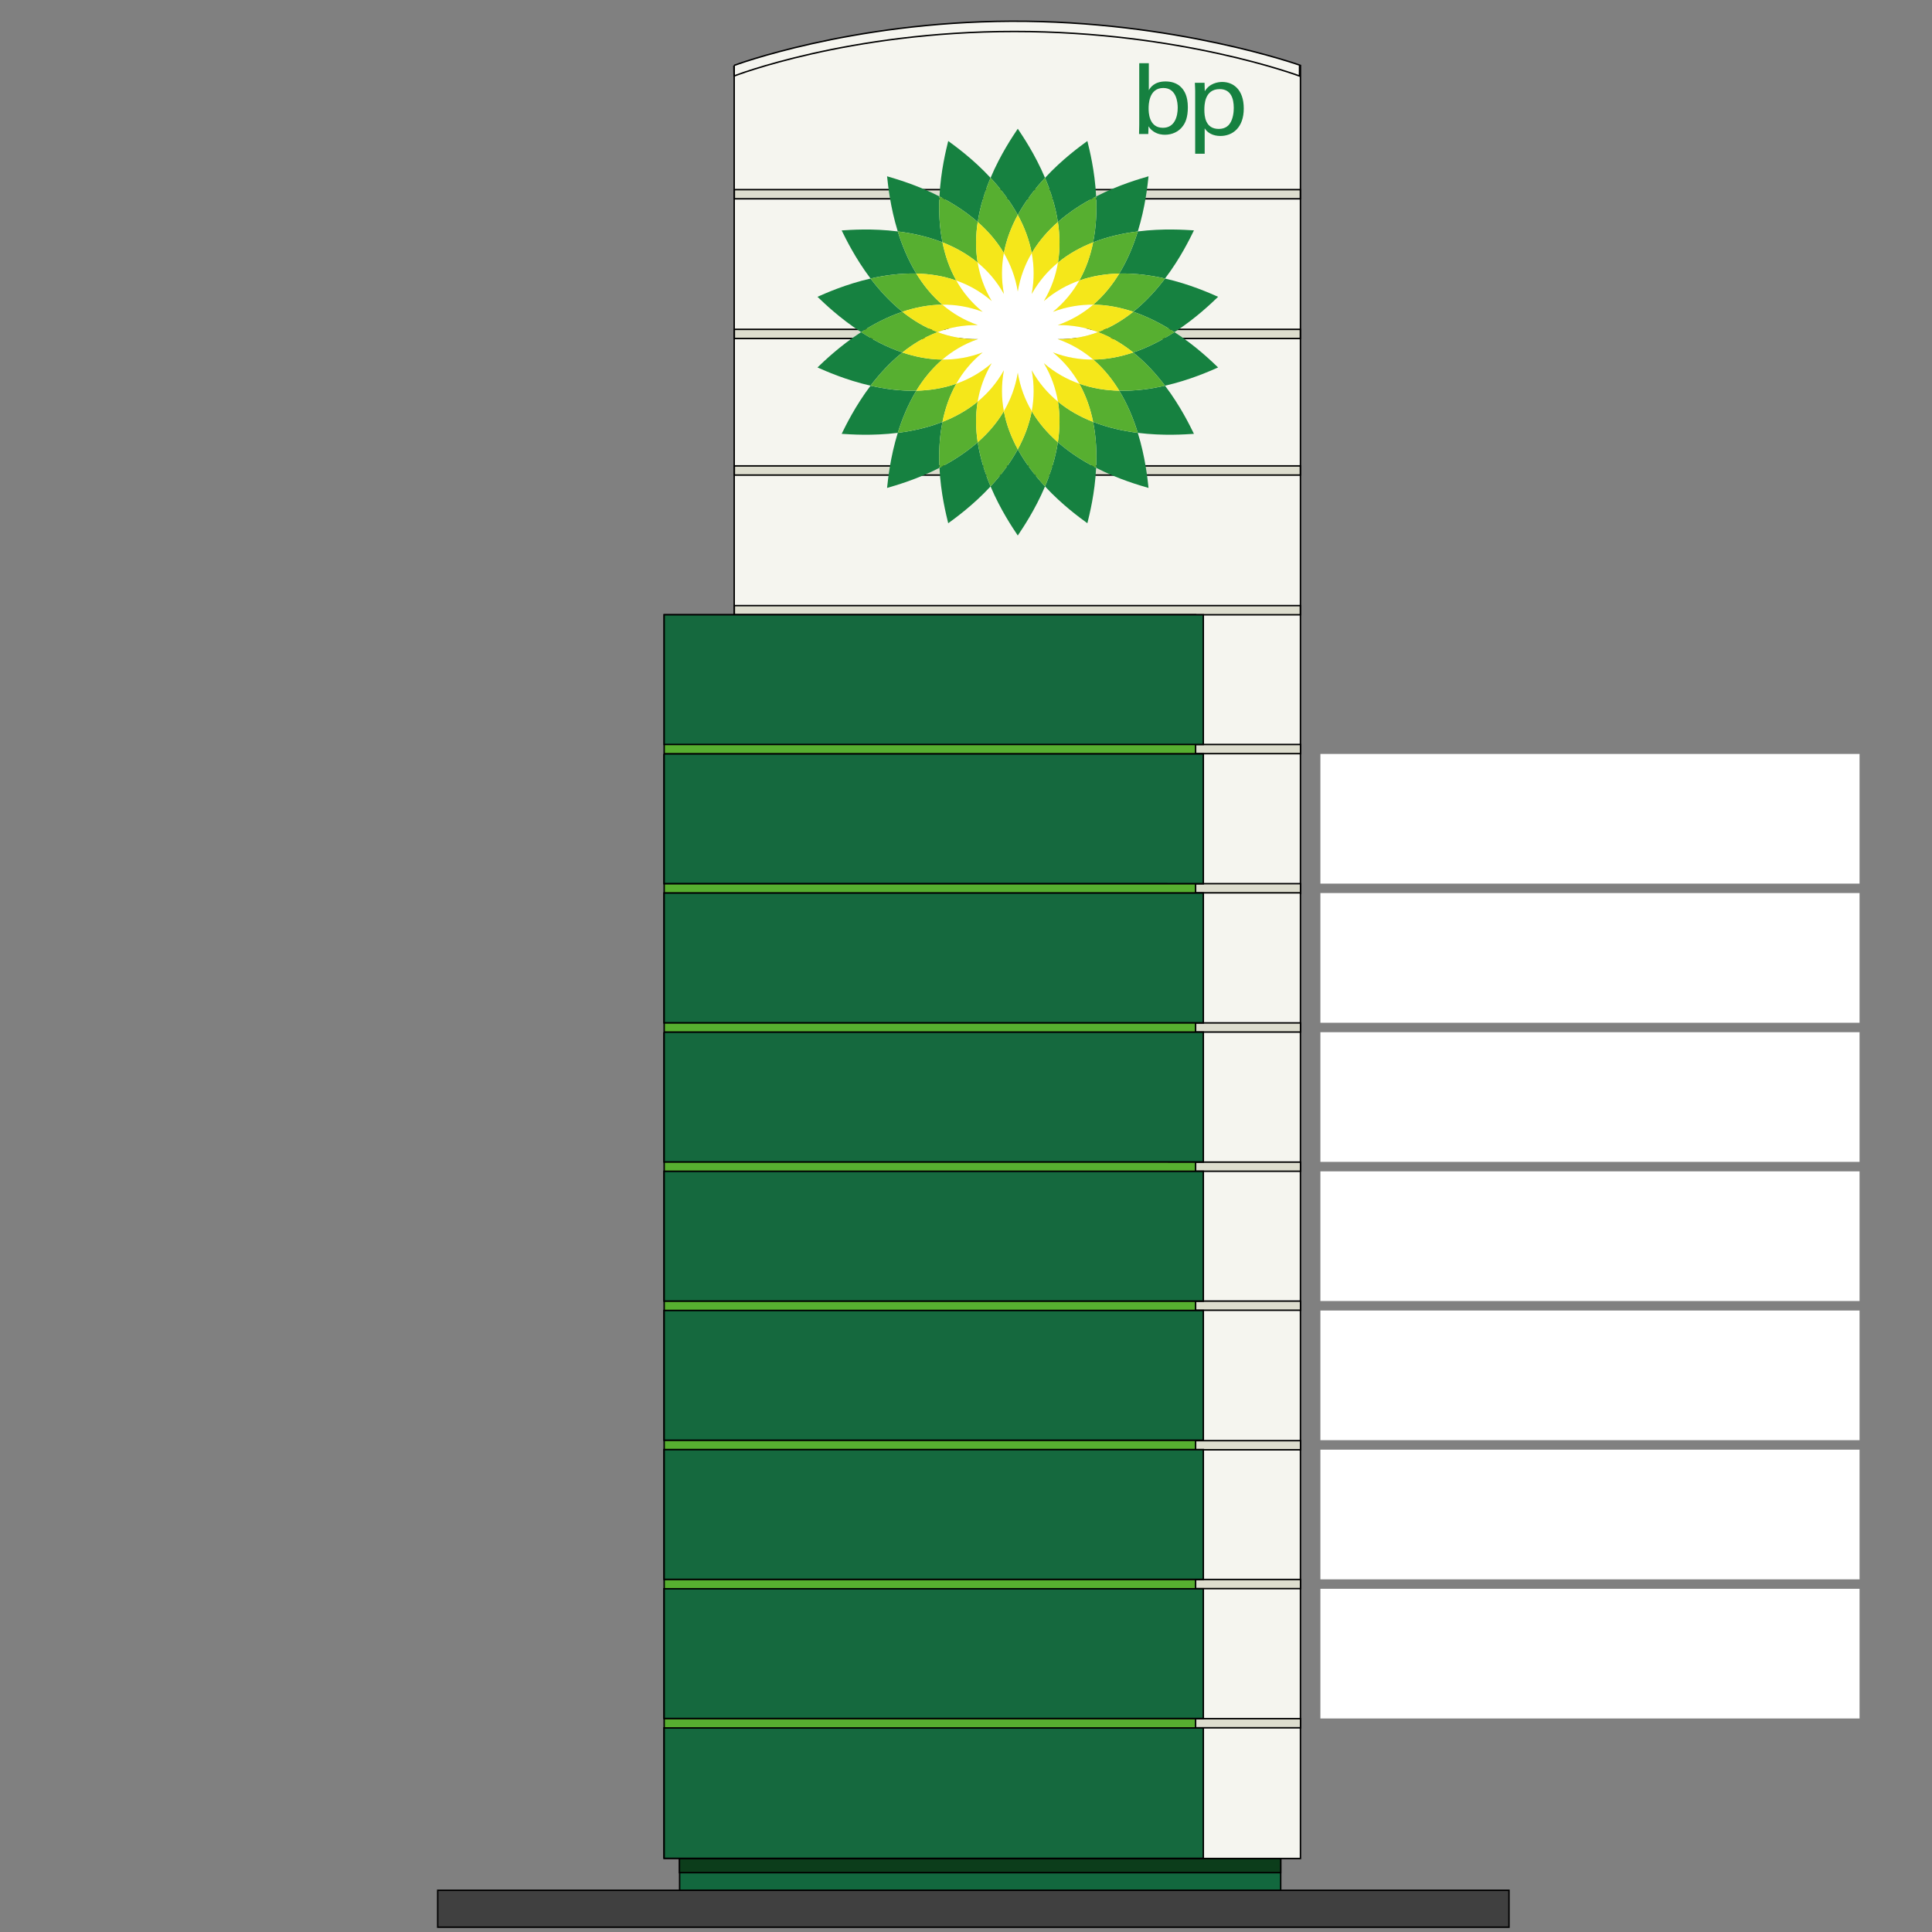 <?xml version="1.0" encoding="iso-8859-1"?>
<!-- Generator: Adobe Illustrator 9.0.2, SVG Export Plug-In  -->
<!DOCTYPE svg PUBLIC "-//W3C//DTD SVG 20000303 Stylable//EN"   "http://www.w3.org/TR/2000/03/WD-SVG-20000303/DTD/svg-20000303-stylable.dtd">
<svg  width="400pt" height="400pt" viewBox="0 0 400 400" xml:space="preserve">
	<rect x="0" y="0" width="400" height="400" fill="#808080" stroke="none"/>
	<g id="base_mid" style="fill-rule:nonzero;clip-rule:nonzero;fill:#DDDDCE;stroke:#000000;stroke-width:0.305;stroke-miterlimit:4;">
		<g>
			<path style="fill:#F5F5EF;stroke-width:0.3;" d="M152.005,13.538c0,0,24.005-8.991,57.238-9.143c34.023-0.155,60.004,9.143,60.004,9.143v371.236H152.014l-0.009-371.236z"/>
			<g>
				<path style="fill:#12683E;stroke-width:0.3;" d="M265.155,391.391v-6.538H140.712v6.538h124.443z"/>
				<path style="fill:#0C3D1B;stroke-width:0.3;" d="M265.155,387.714v-2.928H140.676v2.928h124.479z"/>
			</g>
			<g>
				<path style="fill:none;stroke-width:0.3;" d="M269.058,13.595l-0.008,2.139c0,0-24.594-9.218-59.021-9.218c-34.426,0-58.044,9.218-58.044,9.218l-0.036-2.139"/>
			</g>
			<g>
				<path d="M269.265,213.677v-1.895H148.763v1.895h120.501z"/>
			</g>
			<g>
				<path d="M269.265,242.494V240.6H148.763v1.894h120.501z"/>
			</g>
			<g>
				<path d="M269.265,271.272v-1.895H148.763v1.895h120.501z"/>
			</g>
			<g>
				<path d="M269.265,300.165v-1.894H148.763v1.894h120.501z"/>
			</g>
			<g>
				<path d="M269.265,328.906v-1.895H148.763v1.895h120.501z"/>
			</g>
			<g>
				<path d="M269.265,357.723v-1.895H148.763v1.895h120.501z"/>
			</g>
			<g>
				<path d="M269.265,184.848v-1.894H148.763v1.894h120.501z"/>
			</g>
			<g>
				<path d="M269.265,156.032v-1.894H148.763v1.894h120.501z"/>
			</g>
			<g>
				<path d="M269.228,127.282v-1.895H152.033v1.895h117.195z"/>
			</g>
			<g>
				<path d="M269.228,98.357v-1.895H152.033v1.895h117.195z"/>
			</g>
			<g>
				<path d="M269.228,70.082v-1.894H152.033v1.894h117.195z"/>
			</g>
			<g>
				<path d="M269.228,41.157v-1.895H152.033v1.895h117.195z"/>
			</g>
			<path style="fill:#404040;stroke-width:0.3;" d="M312.419,399.003H90.625v-7.638h221.793v7.638z"/>
			<path style="fill:#57AF30;stroke-width:0.3;" d="M247.534,384.601H137.506V127.291h110.028v257.311z"/>
			<g>
				<g>
					<path style="fill:#168140;stroke:none;" d="M243.833,22.339c0,1.733-0.609,4.121-3.062,4.121c-2.963,0-2.963-3.317-2.963-4.014c0-0.679,0-4.23,3.043-4.23c2.771,0,2.982,3.065,2.982,4.123z M237.851,13.084h-1.984v12.763l-0.041,1.902h1.916l0.047-1.605
						c0.211,0.316,0.441,0.677,1.035,1.078c0.906,0.613,1.859,0.678,2.365,0.678c1.459,0,2.875-0.615,3.723-1.821c0.529-0.698,1.018-1.817,1.018-3.863c0-2.328-0.723-3.386-1.248-3.999c-0.975-1.099-2.307-1.354-3.363-1.354c-2.408,0-3.189,1.334-3.467,1.816v-5.595
						z"/>
					<path style="fill:#168140;stroke:none;" d="M249.351,22.762c0-0.95,0-4.313,3.168-4.313c2.348,0,2.92,1.988,2.92,3.891c0,0.762-0.107,2.283-0.865,3.319c-0.678,0.932-1.736,1.034-2.246,1.034c-2.783,0-2.977-2.642-2.977-3.931z M247.448,31.83h1.969v-5.261
						c0.566,0.929,1.711,1.583,3.252,1.583c2.537,0,4.84-1.731,4.84-5.687c0-3.931-2.178-5.496-4.459-5.496c-0.867,0-2.623,0.256-3.615,1.924l-0.045-1.753h-2.006c0.043,1.014,0.064,1.269,0.064,1.733V31.83z"/>
				</g>
				<g>
					<path style="fill-rule:evenodd;clip-rule:evenodd;fill:#FFFFFF;stroke:none;" d="M207.849,60.868c-1.482-2.649-3.346-4.783-5.438-6.502c0.443,2.668,1.361,5.346,2.91,7.958c-2.305-1.981-4.779-3.353-7.328-4.243c1.316,2.354,3.104,4.558,5.461,6.483c-2.848-1.078-5.648-1.518-8.348-1.485
						c2.05,1.758,4.473,3.219,7.34,4.226c-3.039-0.038-5.813,0.504-8.347,1.458c2.534,0.954,5.308,1.496,8.347,1.46c-2.867,1.005-5.291,2.468-7.34,4.225c2.7,0.03,5.5-0.408,8.348-1.482c-2.357,1.922-4.145,4.13-5.461,6.48c2.549-0.893,5.023-2.266,7.328-4.244
						c-1.549,2.613-2.467,5.294-2.91,7.96c2.092-1.721,3.955-3.849,5.438-6.502c-0.562,2.987-0.504,5.82-0.012,8.476c1.375-2.329,2.396-4.972,2.885-7.966c0.498,2.994,1.512,5.637,2.889,7.966c0.502-2.655,0.551-5.488-0.008-8.476
						c1.484,2.653,3.344,4.781,5.438,6.502c-0.441-2.666-1.363-5.347-2.912-7.96c2.299,1.979,4.783,3.352,7.33,4.244c-1.324-2.351-3.107-4.559-5.455-6.48c2.844,1.074,5.641,1.513,8.342,1.482c-2.057-1.757-4.479-3.22-7.346-4.231
						c3.039,0.043,5.816-0.499,8.344-1.453c-2.527-0.954-5.305-1.496-8.344-1.458c2.867-1.007,5.289-2.468,7.346-4.226c-2.701-0.032-5.498,0.407-8.346,1.485c2.352-1.926,4.135-4.129,5.459-6.483c-2.547,0.898-5.031,2.262-7.33,4.245
						c1.549-2.614,2.471-5.292,2.912-7.96c-2.094,1.719-3.953,3.853-5.438,6.502c0.559-2.988,0.51-5.819,0.008-8.473c-1.377,2.321-2.391,4.967-2.889,7.964c-0.488-2.997-1.51-5.643-2.885-7.964c-0.492,2.653-0.551,5.484,0.012,8.473z"/>
					<g>
						<path style="fill-rule:evenodd;clip-rule:evenodd;fill:#168140;stroke:none;" d="M216.36,36.821c-2.076-4.908-4.631-8.652-5.639-10.166c-1.012,1.514-3.561,5.258-5.635,10.166c2.035,2.186,4.037,4.756,5.635,7.679c1.596-2.923,3.611-5.493,5.639-7.679z"/>
						<path style="fill-rule:evenodd;clip-rule:evenodd;fill:#168140;stroke:none;" d="M205.087,100.709c2.074,4.905,4.623,8.647,5.635,10.163c1.008-1.516,3.562-5.258,5.639-10.163c-2.027-2.188-4.043-4.762-5.639-7.685c-1.598,2.923-3.6,5.496-5.635,7.685z"/>
						<path style="fill-rule:evenodd;clip-rule:evenodd;fill:#168140;stroke:none;" d="M205.087,36.821c-3.619-3.906-7.301-6.55-8.767-7.628c-0.43,1.768-1.546,6.159-1.812,11.479c2.648,1.362,5.421,3.095,7.917,5.292c0.506-3.292,1.506-6.399,2.662-9.143z"/>
						<path style="fill-rule:evenodd;clip-rule:evenodd;fill:#168140;stroke:none;" d="M216.36,100.709c3.619,3.901,7.299,6.547,8.768,7.621c0.43-1.767,1.551-6.152,1.814-11.473c-2.654-1.359-5.422-3.104-7.92-5.293c-0.498,3.288-1.506,6.394-2.662,9.145z"/>
						<path style="fill-rule:evenodd;clip-rule:evenodd;fill:#168140;stroke:none;" d="M194.507,40.671c-4.741-2.425-9.101-3.653-10.849-4.171c0.197,1.813,0.647,6.323,2.217,11.416c2.957,0.363,6.152,1.049,9.254,2.258c-0.657-3.258-0.774-6.527-0.622-9.503z"/>
						<path style="fill-rule:evenodd;clip-rule:evenodd;fill:#168140;stroke:none;" d="M226.942,96.858c4.736,2.43,9.102,3.652,10.85,4.164c-0.197-1.808-0.652-6.319-2.221-11.404c-2.959-0.368-6.15-1.056-9.252-2.268c0.652,3.266,0.773,6.528,0.623,9.508z"/>
						<path style="fill-rule:evenodd;clip-rule:evenodd;fill:#168140;stroke:none;" d="M189.712,56.634c-1.729-2.845-2.956-5.876-3.837-8.718c-5.284-0.663-9.8-0.328-11.618-0.208c0.805,1.63,2.776,5.71,5.982,9.96c2.909-0.667,6.148-1.111,9.473-1.034z"/>
						<path style="fill-rule:evenodd;clip-rule:evenodd;fill:#168140;stroke:none;" d="M231.731,80.895c1.736,2.845,2.971,5.879,3.84,8.723c5.287,0.655,9.803,0.317,11.623,0.204c-0.809-1.638-2.771-5.716-5.988-9.969c-2.902,0.673-6.141,1.117-9.475,1.042z"/>
						<path style="fill-rule:evenodd;clip-rule:evenodd;fill:#168140;stroke:none;" d="M180.24,57.668c-5.19,1.187-9.318,3.05-10.989,3.783c1.319,1.255,4.565,4.416,9.036,7.311c2.497-1.612,5.39-3.148,8.547-4.214c-2.597-2.078-4.79-4.506-6.594-6.88z"/>
						<path style="fill-rule:evenodd;clip-rule:evenodd;fill:#168140;stroke:none;" d="M243.163,68.762c-2.504,1.62-5.396,3.15-8.541,4.216c2.594,2.076,4.785,4.504,6.584,6.875c5.197-1.184,9.324-3.045,10.99-3.776c-1.314-1.254-4.561-4.42-9.033-7.314z"/>
						<path style="fill-rule:evenodd;clip-rule:evenodd;fill:#168140;stroke:none;" d="M186.833,72.978c-3.157-1.065-6.05-2.596-8.547-4.216c-4.471,2.895-7.717,6.061-9.036,7.314c1.671,0.731,5.799,2.593,10.989,3.776c1.804-2.371,3.997-4.799,6.594-6.875z"/>
						<path style="fill-rule:evenodd;clip-rule:evenodd;fill:#168140;stroke:none;" d="M234.622,64.548c3.145,1.065,6.037,2.602,8.541,4.214c4.473-2.895,7.719-6.056,9.033-7.311c-1.666-0.733-5.793-2.597-10.99-3.783c-1.799,2.374-3.99,4.802-6.584,6.88z"/>
						<path style="fill-rule:evenodd;clip-rule:evenodd;fill:#168140;stroke:none;" d="M180.24,79.853c-3.206,4.253-5.178,8.331-5.982,9.969c1.818,0.113,6.334,0.451,11.618-0.204c0.881-2.844,2.108-5.878,3.837-8.723c-3.324,0.075-6.563-0.369-9.473-1.042z"/>
						<path style="fill-rule:evenodd;clip-rule:evenodd;fill:#168140;stroke:none;" d="M241.206,57.668c3.217-4.25,5.18-8.33,5.988-9.971c-1.82-0.109-6.336-0.444-11.623,0.219c-0.869,2.842-2.104,5.873-3.84,8.718c3.334-0.077,6.572,0.367,9.475,1.034z"/>
						<path style="fill-rule:evenodd;clip-rule:evenodd;fill:#168140;stroke:none;" d="M195.129,87.35c-3.102,1.212-6.297,1.897-9.254,2.268c-1.569,5.085-2.02,9.597-2.217,11.404c1.748-0.512,6.107-1.734,10.849-4.164c-0.152-2.979-0.035-6.242,0.622-9.508z"/>
						<path style="fill-rule:evenodd;clip-rule:evenodd;fill:#168140;stroke:none;" d="M226.319,50.174c3.102-1.213,6.293-1.895,9.252-2.258c1.568-5.093,2.023-9.603,2.221-11.416c-1.748,0.514-6.113,1.739-10.85,4.171c0.15,2.976,0.029,6.239-0.623,9.503z"/>
						<path style="fill-rule:evenodd;clip-rule:evenodd;fill:#168140;stroke:none;" d="M194.507,96.858c0.267,5.32,1.383,9.706,1.812,11.473c1.466-1.074,5.148-3.72,8.767-7.621c-1.156-2.751-2.156-5.856-2.662-9.145c-2.496,2.189-5.269,3.934-7.917,5.293z"/>
						<path style="fill-rule:evenodd;clip-rule:evenodd;fill:#168140;stroke:none;" d="M226.942,40.671c-0.264-5.319-1.385-9.711-1.814-11.479c-1.469,1.078-5.148,3.722-8.768,7.628c1.156,2.739,2.164,5.851,2.662,9.143c2.498-2.197,5.266-3.936,7.92-5.292z"/>
					</g>
					<g>
						<path style="fill-rule:evenodd;clip-rule:evenodd;fill:#57AF30;stroke:none;" d="M207.837,52.395c0.535-2.846,1.566-5.484,2.885-7.896c-1.598-2.923-3.6-5.493-5.635-7.679c-1.156,2.743-2.156,5.851-2.662,9.143c2.064,1.813,3.945,3.938,5.412,6.432z"/>
						<path style="fill-rule:evenodd;clip-rule:evenodd;fill:#57AF30;stroke:none;" d="M213.61,85.134c-0.537,2.85-1.568,5.484-2.889,7.891c1.596,2.923,3.611,5.496,5.639,7.685c1.156-2.751,2.164-5.856,2.662-9.145c-2.062-1.812-3.939-3.94-5.412-6.431z"/>
						<path style="fill-rule:evenodd;clip-rule:evenodd;fill:#57AF30;stroke:none;" d="M195.129,50.174c2.553,1,5.045,2.355,7.282,4.191c-0.473-2.854-0.404-5.686,0.014-8.402c-2.496-2.197-5.269-3.93-7.917-5.292c-0.152,2.976-0.035,6.245,0.622,9.503z"/>
						<path style="fill-rule:evenodd;clip-rule:evenodd;fill:#57AF30;stroke:none;" d="M226.319,87.35c-2.557-0.997-5.047-2.355-7.279-4.189c0.473,2.854,0.398,5.688-0.018,8.404c2.498,2.189,5.266,3.934,7.92,5.293c0.15-2.979,0.029-6.242-0.623-9.508z"/>
						<path style="fill-rule:evenodd;clip-rule:evenodd;fill:#57AF30;stroke:none;" d="M197.993,58.081c-1.426-2.521-2.325-5.216-2.864-7.906c-3.102-1.209-6.297-1.895-9.254-2.258c0.881,2.842,2.108,5.873,3.837,8.718c2.739,0.061,5.55,0.483,8.281,1.446z"/>
						<path style="fill-rule:evenodd;clip-rule:evenodd;fill:#57AF30;stroke:none;" d="M223.458,79.445c1.416,2.524,2.324,5.212,2.861,7.905c3.102,1.212,6.293,1.899,9.252,2.268c-0.869-2.844-2.104-5.878-3.84-8.723c-2.742-0.062-5.545-0.483-8.273-1.45z"/>
						<path style="fill-rule:evenodd;clip-rule:evenodd;fill:#57AF30;stroke:none;" d="M186.833,64.548c2.595-0.879,5.376-1.439,8.272-1.47c-2.201-1.882-3.97-4.1-5.394-6.444c-3.324-0.077-6.563,0.367-9.473,1.034c1.804,2.374,3.997,4.802,6.594,6.88z"/>
						<path style="fill-rule:evenodd;clip-rule:evenodd;fill:#57AF30;stroke:none;" d="M234.622,72.978c-2.604,0.877-5.383,1.441-8.277,1.469c2.199,1.886,3.963,4.105,5.387,6.448c3.334,0.075,6.572-0.369,9.475-1.042c-1.799-2.371-3.99-4.799-6.584-6.875z"/>
						<path style="fill-rule:evenodd;clip-rule:evenodd;fill:#57AF30;stroke:none;" d="M194.099,68.762c-2.709-1.015-5.125-2.496-7.266-4.214c-3.157,1.065-6.05,2.602-8.547,4.214c2.497,1.62,5.39,3.15,8.547,4.216c2.141-1.718,4.557-3.198,7.266-4.216z"/>
						<path style="fill-rule:evenodd;clip-rule:evenodd;fill:#57AF30;stroke:none;" d="M227.343,68.762c2.715,1.018,5.129,2.498,7.279,4.216c3.145-1.065,6.037-2.596,8.541-4.216c-2.504-1.612-5.396-3.148-8.541-4.214c-2.15,1.718-4.564,3.199-7.279,4.214z"/>
						<path style="fill-rule:evenodd;clip-rule:evenodd;fill:#57AF30;stroke:none;" d="M189.712,80.895c1.424-2.343,3.192-4.562,5.394-6.448c-2.896-0.027-5.678-0.589-8.272-1.469c-2.597,2.076-4.79,4.504-6.594,6.875c2.909,0.673,6.148,1.117,9.473,1.042z"/>
						<path style="fill-rule:evenodd;clip-rule:evenodd;fill:#57AF30;stroke:none;" d="M231.731,56.634c-1.424,2.345-3.188,4.562-5.387,6.444c2.895,0.03,5.674,0.591,8.277,1.47c2.594-2.078,4.785-4.506,6.584-6.88c-2.902-0.667-6.141-1.111-9.475-1.034z"/>
						<path style="fill-rule:evenodd;clip-rule:evenodd;fill:#57AF30;stroke:none;" d="M197.993,79.445c-2.731,0.967-5.542,1.388-8.281,1.45c-1.729,2.845-2.956,5.879-3.837,8.723c2.957-0.37,6.152-1.056,9.254-2.268c0.539-2.693,1.438-5.381,2.864-7.905z"/>
						<path style="fill-rule:evenodd;clip-rule:evenodd;fill:#57AF30;stroke:none;" d="M223.458,58.081c2.729-0.963,5.531-1.386,8.273-1.446c1.736-2.845,2.971-5.876,3.84-8.718c-2.959,0.363-6.15,1.045-9.252,2.258c-0.537,2.69-1.445,5.385-2.861,7.906z"/>
						<path style="fill-rule:evenodd;clip-rule:evenodd;fill:#57AF30;stroke:none;" d="M207.837,85.134c-1.467,2.49-3.348,4.618-5.412,6.431c0.506,3.288,1.506,6.394,2.662,9.145c2.035-2.188,4.037-4.762,5.635-7.685c-1.318-2.406-2.35-5.041-2.885-7.891z"/>
						<path style="fill-rule:evenodd;clip-rule:evenodd;fill:#57AF30;stroke:none;" d="M202.411,83.161c-2.236,1.834-4.729,3.192-7.282,4.189c-0.657,3.266-0.774,6.528-0.622,9.508c2.648-1.359,5.421-3.104,7.917-5.293c-0.418-2.717-0.486-5.553-0.014-8.404z"/>
						<path style="fill-rule:evenodd;clip-rule:evenodd;fill:#57AF30;stroke:none;" d="M213.61,52.395c1.473-2.493,3.35-4.623,5.412-6.432c-0.498-3.292-1.506-6.403-2.662-9.143c-2.027,2.186-4.043,4.756-5.639,7.679c1.32,2.411,2.352,5.05,2.889,7.896z"/>
						<path style="fill-rule:evenodd;clip-rule:evenodd;fill:#57AF30;stroke:none;" d="M219.04,54.366c2.232-1.836,4.723-3.191,7.279-4.191c0.652-3.264,0.773-6.527,0.623-9.503c-2.654,1.356-5.422,3.095-7.92,5.292c0.416,2.717,0.49,5.548,0.018,8.402z"/>
					</g>
					<g>
						<path style="fill-rule:evenodd;clip-rule:evenodd;fill:#F5E71A;stroke:none;" d="M207.849,60.868c-0.562-2.988-0.504-5.819-0.012-8.473c-1.467-2.493-3.348-4.618-5.412-6.432c-0.418,2.717-0.486,5.548-0.014,8.402c2.092,1.719,3.955,3.853,5.438,6.502z"/>
						<path style="fill-rule:evenodd;clip-rule:evenodd;fill:#F5E71A;stroke:none;" d="M213.603,76.659c0.559,2.987,0.51,5.82,0.008,8.476c1.473,2.49,3.35,4.618,5.412,6.431c0.416-2.717,0.49-5.55,0.018-8.404c-2.094-1.721-3.953-3.849-5.438-6.502z"/>
						<path style="fill-rule:evenodd;clip-rule:evenodd;fill:#F5E71A;stroke:none;" d="M202.411,54.366c-2.236-1.836-4.729-3.191-7.282-4.191c0.539,2.69,1.438,5.385,2.864,7.906c2.549,0.891,5.023,2.262,7.328,4.243c-1.549-2.612-2.467-5.29-2.91-7.958z"/>
						<path style="fill-rule:evenodd;clip-rule:evenodd;fill:#F5E71A;stroke:none;" d="M219.04,83.161c2.232,1.834,4.723,3.192,7.279,4.189c-0.537-2.693-1.445-5.381-2.861-7.905c-2.547-0.893-5.031-2.266-7.33-4.244c1.549,2.613,2.471,5.294,2.912,7.96z"/>
						<path style="fill-rule:evenodd;clip-rule:evenodd;fill:#F5E71A;stroke:none;" d="M203.454,64.564c-2.357-1.926-4.145-4.129-5.461-6.483c-2.731-0.963-5.542-1.386-8.281-1.446c1.424,2.345,3.192,4.562,5.394,6.444c2.7-0.032,5.5,0.407,8.348,1.485z"/>
						<path style="fill-rule:evenodd;clip-rule:evenodd;fill:#F5E71A;stroke:none;" d="M218.003,72.964c2.348,1.922,4.131,4.13,5.455,6.48c2.729,0.967,5.531,1.388,8.273,1.45c-1.424-2.343-3.188-4.562-5.387-6.448c-2.701,0.03-5.498-0.408-8.342-1.482z"/>
						<path style="fill-rule:evenodd;clip-rule:evenodd;fill:#F5E71A;stroke:none;" d="M202.446,67.304c-2.867-1.007-5.291-2.468-7.34-4.226c-2.896,0.03-5.678,0.591-8.272,1.47c2.141,1.718,4.557,3.199,7.266,4.214c2.534-0.954,5.308-1.496,8.347-1.458z"/>
						<path style="fill-rule:evenodd;clip-rule:evenodd;fill:#F5E71A;stroke:none;" d="M218.999,70.215c2.867,1.012,5.289,2.475,7.346,4.231c2.895-0.027,5.674-0.592,8.277-1.469c-2.15-1.718-4.564-3.198-7.279-4.216c-2.527,0.954-5.305,1.496-8.344,1.453z"/>
						<path style="fill-rule:evenodd;clip-rule:evenodd;fill:#F5E71A;stroke:none;" d="M194.099,68.762c-2.709,1.018-5.125,2.498-7.266,4.216c2.595,0.88,5.376,1.441,8.272,1.469c2.05-1.757,4.473-3.22,7.34-4.225c-3.039,0.036-5.813-0.506-8.347-1.46z"/>
						<path style="fill-rule:evenodd;clip-rule:evenodd;fill:#F5E71A;stroke:none;" d="M227.343,68.762c2.715-1.015,5.129-2.496,7.279-4.214c-2.604-0.879-5.383-1.439-8.277-1.47c-2.057,1.758-4.479,3.219-7.346,4.226c3.039-0.038,5.816,0.504,8.344,1.458z"/>
						<path style="fill-rule:evenodd;clip-rule:evenodd;fill:#F5E71A;stroke:none;" d="M203.454,72.964c-2.848,1.074-5.648,1.513-8.348,1.482c-2.201,1.886-3.97,4.105-5.394,6.448c2.739-0.062,5.55-0.483,8.281-1.45c1.316-2.351,3.104-4.559,5.461-6.48z"/>
						<path style="fill-rule:evenodd;clip-rule:evenodd;fill:#F5E71A;stroke:none;" d="M217.999,64.564c2.848-1.078,5.645-1.518,8.346-1.485c2.199-1.882,3.963-4.1,5.387-6.444c-2.742,0.061-5.545,0.483-8.273,1.446c-1.324,2.354-3.107,4.558-5.459,6.483z"/>
						<path style="fill-rule:evenodd;clip-rule:evenodd;fill:#F5E71A;stroke:none;" d="M207.837,85.134c0.535,2.85,1.566,5.484,2.885,7.891c1.32-2.406,2.352-5.041,2.889-7.891c-1.377-2.329-2.391-4.972-2.889-7.966c-0.488,2.994-1.51,5.637-2.885,7.966z"/>
						<path style="fill-rule:evenodd;clip-rule:evenodd;fill:#F5E71A;stroke:none;" d="M207.849,76.659c-1.482,2.653-3.346,4.781-5.438,6.502c-0.473,2.852-0.404,5.688,0.014,8.404c2.064-1.812,3.945-3.94,5.412-6.431c-0.492-2.655-0.551-5.488,0.012-8.476z"/>
						<path style="fill-rule:evenodd;clip-rule:evenodd;fill:#F5E71A;stroke:none;" d="M197.993,79.445c-1.426,2.524-2.325,5.212-2.864,7.905c2.553-0.997,5.045-2.355,7.282-4.189c0.443-2.666,1.361-5.347,2.91-7.96c-2.305,1.979-4.779,3.352-7.328,4.244z"/>
						<path style="fill-rule:evenodd;clip-rule:evenodd;fill:#F5E71A;stroke:none;" d="M213.61,52.395c-0.537-2.846-1.568-5.484-2.889-7.896c-1.318,2.411-2.35,5.05-2.885,7.896c1.375,2.321,2.396,4.967,2.885,7.964c0.498-2.997,1.512-5.643,2.889-7.964z"/>
						<path style="fill-rule:evenodd;clip-rule:evenodd;fill:#F5E71A;stroke:none;" d="M213.603,60.868c1.484-2.649,3.344-4.783,5.438-6.502c0.473-2.854,0.398-5.686-0.018-8.402c-2.062,1.809-3.939,3.938-5.412,6.432c0.502,2.653,0.551,5.484-0.008,8.473z"/>
						<path style="fill-rule:evenodd;clip-rule:evenodd;fill:#F5E71A;stroke:none;" d="M223.458,58.081c1.416-2.521,2.324-5.216,2.861-7.906c-2.557,1-5.047,2.355-7.279,4.191c-0.441,2.668-1.363,5.346-2.912,7.96c2.299-1.983,4.783-3.347,7.33-4.245z"/>
					</g>
				</g>
			</g>
		</g>
		<path style="fill:#15693E;stroke-width:0.3;" d="M137.506,357.75h111.627v26.996H137.506V357.75z"/>
		<path style="fill:#15693E;stroke-width:0.3;" d="M137.506,328.943h111.627v26.848H137.506v-26.848z"/>
		<path style="fill:#15693E;stroke-width:0.3;" d="M137.506,300.134h111.627v26.849H137.506v-26.849z"/>
		<path style="fill:#15693E;stroke-width:0.3;" d="M137.506,271.328h111.627v26.848H137.506v-26.848z"/>
		<path style="fill:#15693E;stroke-width:0.3;" d="M137.506,242.519h111.627v26.849H137.506v-26.849z"/>
		<path style="fill:#15693E;stroke-width:0.3;" d="M137.506,213.711h111.627v26.848H137.506v-26.848z"/>
		<path style="fill:#15693E;stroke-width:0.3;" d="M137.506,184.899h111.627v26.854H137.506v-26.854z"/>
		<path style="fill:#15693E;stroke-width:0.3;" d="M137.506,156.091h111.627v26.848H137.506v-26.848z"/>
		<path style="fill:#15693E;stroke-width:0.3;" d="M137.506,127.283h111.627v26.849H137.506v-26.849z"/>
		<path style="fill:none;stroke:none;" d="M400,400H0V0h400v400z"/>
	</g>
	<g id="P7_x0020_Site_x0020_Facility_x0020_Text" style="fill-rule:nonzero;clip-rule:nonzero;stroke:#000000;stroke-miterlimit:4;">
		<path style="fill:#FFFFFF;stroke:none;" d="M273.373,328.943H385v26.848H273.373v-26.848z"/>
	</g>
	<g id="P6_x0020_Site_x0020_Facility_x0020_Text" style="fill-rule:nonzero;clip-rule:nonzero;stroke:#000000;stroke-miterlimit:4;">
		<path style="fill:#FFFFFF;stroke:none;" d="M273.373,300.134H385v26.849H273.373v-26.849z"/>
	</g>
	<g id="P5_x0020_Site_x0020_Facility_x0020_Text" style="fill-rule:nonzero;clip-rule:nonzero;stroke:#000000;stroke-miterlimit:4;">
		<path style="fill:#FFFFFF;stroke:none;" d="M273.373,271.328H385v26.848H273.373v-26.848z"/>
	</g>
	<g id="P4_x0020_Site_x0020_Facility_x0020_Text" style="fill-rule:nonzero;clip-rule:nonzero;stroke:#000000;stroke-miterlimit:4;">
		<path style="fill:#FFFFFF;stroke:none;" d="M273.373,242.519H385v26.849H273.373v-26.849z"/>
	</g>
	<g id="P3_x0020_Site_x0020_Facility_x0020_Text" style="fill-rule:nonzero;clip-rule:nonzero;stroke:#000000;stroke-miterlimit:4;">
		<path style="fill:#FFFFFF;stroke:none;" d="M273.373,213.711H385v26.848H273.373v-26.848z"/>
	</g>
	<g id="P2_x0020_Site_x0020_Facility_x0020_Text" style="fill-rule:nonzero;clip-rule:nonzero;stroke:#000000;stroke-miterlimit:4;">
		<path style="fill:#FFFFFF;stroke:none;" d="M273.373,184.899H385v26.854H273.373v-26.854z"/>
	</g>
	<g id="P1_x0020_Site_x0020_Facility_x0020_Text" style="fill-rule:nonzero;clip-rule:nonzero;stroke:#000000;stroke-miterlimit:4;">
		<path style="fill:#FFFFFF;stroke:none;" d="M273.373,156.091H385v26.848H273.373v-26.848z"/>
	</g>
	<g id="message_x0020_8" style="fill-rule:nonzero;clip-rule:nonzero;stroke:#000000;stroke-miterlimit:4;">
		<path style="fill:#15693E;stroke-width:0.3;" d="M137.506,357.75h111.627v26.996H137.506V357.75z"/>
	</g>
	<g id="message_x0020_7" style="fill-rule:nonzero;clip-rule:nonzero;stroke:#000000;stroke-miterlimit:4;">
		<path style="fill:#15693E;stroke-width:0.3;" d="M137.506,328.943h111.627v26.848H137.506v-26.848z"/>
	</g>
	<g id="message_x0020_6" style="fill-rule:nonzero;clip-rule:nonzero;stroke:#000000;stroke-miterlimit:4;">
		<path style="fill:#15693E;stroke-width:0.3;" d="M137.506,300.134h111.627v26.849H137.506v-26.849z"/>
	</g>
	<g id="message_x0020_5" style="fill-rule:nonzero;clip-rule:nonzero;stroke:#000000;stroke-miterlimit:4;">
		<path style="fill:#15693E;stroke-width:0.3;" d="M137.506,271.328h111.627v26.848H137.506v-26.848z"/>
	</g>
	<g id="message_x0020_4" style="fill-rule:nonzero;clip-rule:nonzero;stroke:#000000;stroke-miterlimit:4;">
		<path style="fill:#15693E;stroke-width:0.3;" d="M137.506,242.519h111.627v26.849H137.506v-26.849z"/>
	</g>
	<g id="message_x0020_3" style="fill-rule:nonzero;clip-rule:nonzero;stroke:#000000;stroke-miterlimit:4;">
		<path style="fill:#15693E;stroke-width:0.3;" d="M137.506,213.711h111.627v26.848H137.506v-26.848z"/>
	</g>
	<g id="message_x0020_2" style="fill-rule:nonzero;clip-rule:nonzero;stroke:#000000;stroke-miterlimit:4;">
		<path style="fill:#15693E;stroke-width:0.3;" d="M137.506,184.899h111.627v26.854H137.506v-26.854z"/>
	</g>
	<g id="message_x0020_1" style="fill-rule:nonzero;clip-rule:nonzero;stroke:#000000;stroke-miterlimit:4;">
		<path style="fill:#15693E;stroke-width:0.3;" d="M137.506,156.091h111.627v26.848H137.506v-26.848z"/>
	</g>
</svg>

